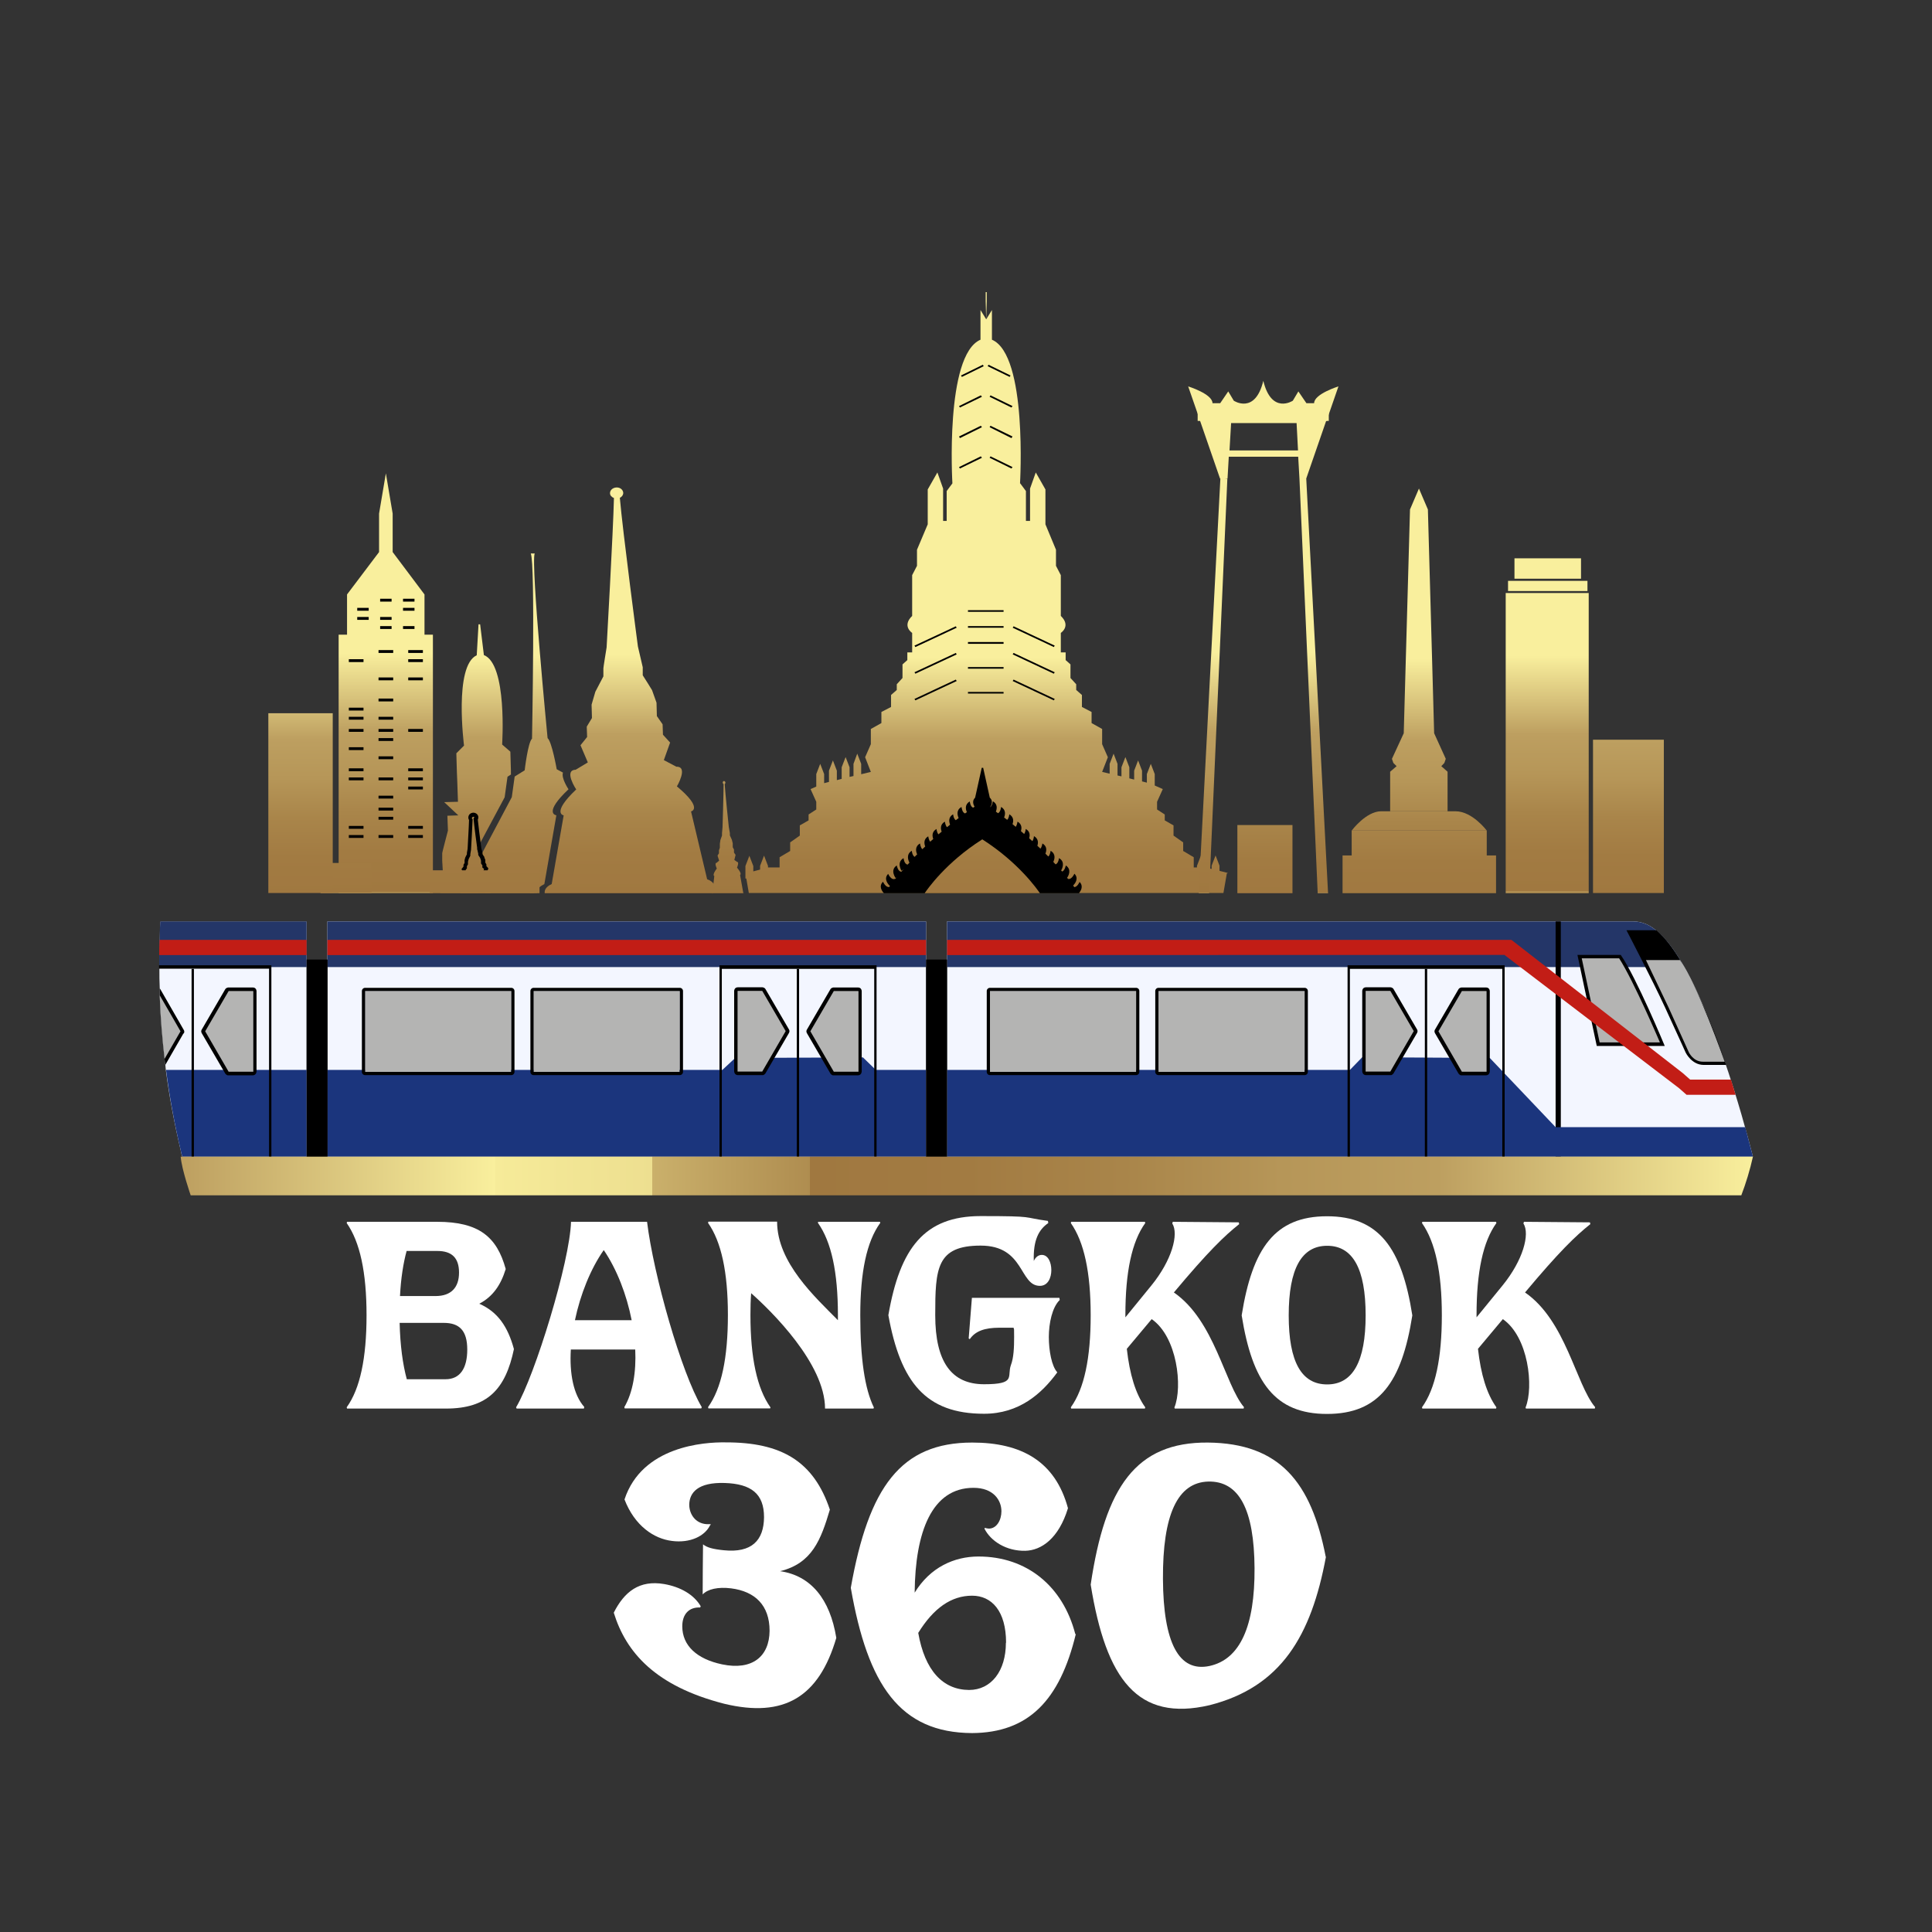 <?xml version="1.0" encoding="UTF-8"?>
<svg xmlns="http://www.w3.org/2000/svg" version="1.1" xmlns:xlink="http://www.w3.org/1999/xlink" viewBox="0 0 1080 1080">
  <rect x="0" y="0" width="1080" height="1080" fill="#333333" stroke="none"/>
  <!-- Generator: Adobe Illustrator 29.4.0, SVG Export Plug-In . SVG Version: 2.1.0 Build 152)  -->
  <defs>
    <style>
      .st0 {
        fill: #c21d16;
      }

      .st1 {
        fill: url(#_Новый_образец_градиента_12118);
      }

      .st2 {
        fill: url(#_Новый_образец_градиента_12115);
      }

      .st3 {
        fill: url(#_Новый_образец_градиента_12111);
      }

      .st4 {
        fill: #f3f6ff;
      }

      .st5 {
        fill: url(#_Новый_образец_градиента_12114);
      }

      .st6 {
        fill: url(#_Новый_образец_градиента_12117);
      }

      .st7 {
        fill: url(#_Новый_образец_градиента_12126);
      }

      .st8 {
        fill: url(#_Новый_образец_градиента_12119);
      }

      .st9 {
        fill: url(#_Новый_образец_градиента_1219);
      }

      .st10 {
        fill: #fff;
      }

      .st11 {
        fill: url(#_Новый_образец_градиента_12123);
      }

      .st12 {
        fill: url(#_Новый_образец_градиента_1214);
      }

      .st13 {
        fill: #1b357d;
      }

      .st14 {
        fill: url(#_Новый_образец_градиента_1212);
      }

      .st15 {
        fill: url(#_Новый_образец_градиента_12125);
      }

      .st16 {
        fill: url(#_Новый_образец_градиента_12122);
      }

      .st17 {
        fill: url(#_Новый_образец_градиента_1216);
      }

      .st18 {
        fill: url(#_Новый_образец_градиента_121);
      }

      .st19 {
        fill: url(#_Новый_образец_градиента_12121);
      }

      .st20 {
        display: none;
      }

      .st21 {
        fill: url(#_Новый_образец_градиента_12120);
      }

      .st22 {
        fill: url(#_Новый_образец_градиента_12112);
      }

      .st23 {
        fill: url(#Degradado_sin_nombre_10);
      }

      .st24 {
        fill: url(#_Новый_образец_градиента_12113);
      }

      .st25 {
        fill: url(#_Новый_образец_градиента_1218);
      }

      .st26 {
        fill: url(#_Новый_образец_градиента_12110);
      }

      .st27 {
        fill: url(#_Новый_образец_градиента_12116);
      }

      .st28 {
        fill: #243668;
      }

      .st29 {
        fill: url(#_Новый_образец_градиента_1215);
      }

      .st30 {
        fill: url(#_Новый_образец_градиента_12124);
      }

      .st31 {
        fill: url(#_Новый_образец_градиента_1213);
      }

      .st32 {
        fill: url(#_Новый_образец_градиента_1211);
      }

      .st33 {
        fill: url(#_Новый_образец_градиента_1217);
      }

      .st34 {
        fill: #b4b4b3;
      }
    </style>
    <linearGradient id="Degradado_sin_nombre_10" data-name="Degradado sin nombre 10" x1="540" y1="406.8" x2="540" y2="-30.6" gradientUnits="userSpaceOnUse">
      <stop offset="0" stop-color="#f9ef9d" stop-opacity="0"/>
      <stop offset="0" stop-color="#f9ef9d" stop-opacity="0"/>
      <stop offset=".2" stop-color="#f9ef9d" stop-opacity=".1"/>
      <stop offset=".4" stop-color="#f9ef9d" stop-opacity=".2"/>
      <stop offset=".5" stop-color="#f9ef9d" stop-opacity=".4"/>
      <stop offset=".7" stop-color="#f9ef9d" stop-opacity=".6"/>
      <stop offset=".9" stop-color="#f9ef9d" stop-opacity=".9"/>
      <stop offset="1" stop-color="#f9ef9d"/>
    </linearGradient>
    <linearGradient id="_Новый_образец_градиента_121" data-name="Новый образец градиента 121" x1="215.7" y1="587.3" x2="215.7" y2="365.2" gradientUnits="userSpaceOnUse">
      <stop offset="0" stop-color="#bd9f60"/>
      <stop offset=".2" stop-color="#f9ef9d"/>
      <stop offset=".2" stop-color="#f6eb99"/>
      <stop offset=".3" stop-color="#eddf90"/>
      <stop offset=".3" stop-color="#decb81"/>
      <stop offset=".3" stop-color="#cab06b"/>
      <stop offset=".4" stop-color="#af8d50"/>
      <stop offset=".4" stop-color="#a07840"/>
      <stop offset=".5" stop-color="#a27b42"/>
      <stop offset=".6" stop-color="#a9854a"/>
      <stop offset=".7" stop-color="#b69658"/>
      <stop offset=".8" stop-color="#bd9f60"/>
      <stop offset="1" stop-color="#f9ef9d"/>
    </linearGradient>
    <linearGradient id="_Новый_образец_градиента_1211" data-name="Новый образец градиента 121" x1="864.9" y1="585.7" x2="864.9" y2="366.6" xlink:href="#_Новый_образец_градиента_121"/>
    <linearGradient id="_Новый_образец_градиента_1212" data-name="Новый образец градиента 121" x1="865.2" y1="596.9" x2="865.2" y2="368.2" xlink:href="#_Новый_образец_градиента_121"/>
    <linearGradient id="_Новый_образец_градиента_1213" data-name="Новый образец градиента 121" x1="865.2" y1="596.9" x2="865.2" y2="368.2" xlink:href="#_Новый_образец_градиента_121"/>
    <linearGradient id="_Новый_образец_градиента_1214" data-name="Новый образец градиента 121" x1="551.3" y1="594.9" x2="551.3" y2="367.5" xlink:href="#_Новый_образец_градиента_121"/>
    <linearGradient id="_Новый_образец_градиента_1215" data-name="Новый образец градиента 121" x1="551.3" y1="596.9" x2="551.3" y2="368.2" xlink:href="#_Новый_образец_градиента_121"/>
    <linearGradient id="_Новый_образец_градиента_1216" data-name="Новый образец градиента 121" x1="551.3" y1="596.9" x2="551.3" y2="368.2" xlink:href="#_Новый_образец_градиента_121"/>
    <linearGradient id="_Новый_образец_градиента_1217" data-name="Новый образец градиента 121" x1="549.1" y1="593" x2="549.1" y2="371.3" xlink:href="#_Новый_образец_градиента_121"/>
    <linearGradient id="_Новый_образец_градиента_1218" data-name="Новый образец градиента 121" x1="793.2" y1="596.9" x2="793.2" y2="368.2" xlink:href="#_Новый_образец_градиента_121"/>
    <linearGradient id="_Новый_образец_градиента_1219" data-name="Новый образец градиента 121" x1="792.7" y1="596.9" x2="792.7" y2="368.2" xlink:href="#_Новый_образец_градиента_121"/>
    <linearGradient id="_Новый_образец_градиента_12110" data-name="Новый образец градиента 121" x1="793.4" y1="596.9" x2="793.4" y2="368.2" xlink:href="#_Новый_образец_градиента_121"/>
    <linearGradient id="_Новый_образец_градиента_12111" data-name="Новый образец градиента 121" x1="793.4" y1="591.7" x2="793.4" y2="372" xlink:href="#_Новый_образец_градиента_121"/>
    <linearGradient id="_Новый_образец_градиента_12112" data-name="Новый образец градиента 121" x1="407" y1="586.5" x2="407" y2="372.6" xlink:href="#_Новый_образец_градиента_121"/>
    <linearGradient id="_Новый_образец_градиента_12113" data-name="Новый образец градиента 121" x1="352" y1="589" x2="352" y2="365.8" xlink:href="#_Новый_образец_градиента_121"/>
    <linearGradient id="_Новый_образец_градиента_12114" data-name="Новый образец градиента 121" x1="293.7" y1="589.4" x2="293.7" y2="366.6" xlink:href="#_Новый_образец_градиента_121"/>
    <linearGradient id="_Новый_образец_градиента_12115" data-name="Новый образец градиента 121" x1="263.9" y1="590.4" x2="263.9" y2="367.7" xlink:href="#_Новый_образец_градиента_121"/>
    <linearGradient id="_Новый_образец_градиента_12116" data-name="Новый образец градиента 121" x1="299.5" y1="577.6" x2="299.5" y2="389.4" xlink:href="#_Новый_образец_градиента_121"/>
    <linearGradient id="_Новый_образец_градиента_12117" data-name="Новый образец градиента 121" x1="265.7" y1="581.4" x2="265.7" y2="378" xlink:href="#_Новый_образец_градиента_121"/>
    <linearGradient id="_Новый_образец_градиента_12118" data-name="Новый образец градиента 121" x1="706.3" y1="212.9" x2="706.3" y2="212.9" xlink:href="#_Новый_образец_градиента_121"/>
    <linearGradient id="_Новый_образец_градиента_12119" data-name="Новый образец градиента 121" x1="706.3" y1="588.5" x2="706.3" y2="364.8" xlink:href="#_Новый_образец_градиента_121"/>
    <linearGradient id="_Новый_образец_градиента_12120" data-name="Новый образец градиента 121" x1="706.1" y1="596.9" x2="706.1" y2="368.2" xlink:href="#_Новый_образец_градиента_121"/>
    <linearGradient id="_Новый_образец_градиента_12121" data-name="Новый образец градиента 121" x1="707.2" y1="583.3" x2="707.2" y2="377.5" xlink:href="#_Новый_образец_градиента_121"/>
    <linearGradient id="_Новый_образец_градиента_12122" data-name="Новый образец градиента 121" x1="270.9" y1="579" x2="270.9" y2="387.4" xlink:href="#_Новый_образец_градиента_121"/>
    <linearGradient id="_Новый_образец_градиента_12123" data-name="Новый образец градиента 121" x1="193.4" y1="564.8" x2="193.4" y2="400.2" xlink:href="#_Новый_образец_градиента_121"/>
    <linearGradient id="_Новый_образец_градиента_12124" data-name="Новый образец градиента 121" x1="910.2" y1="586.2" x2="910.2" y2="370.8" xlink:href="#_Новый_образец_градиента_121"/>
    <linearGradient id="_Новый_образец_градиента_12125" data-name="Новый образец градиента 121" x1="168" y1="588.6" x2="168" y2="369.4" xlink:href="#_Новый_образец_градиента_121"/>
    <linearGradient id="_Новый_образец_градиента_12126" data-name="Новый образец градиента 121" x1="101" y1="657.4" x2="979.9" y2="657.4" xlink:href="#_Новый_образец_градиента_121"/>
  </defs>
  <g id="BG" class="st20">
    <path id="circle_black" d="M1003.3,540c0,26.1-2.1,51.7-6.3,76.6-1.7,10.4-3.8,20.7-6.2,30.8-.8,3.7-1.7,7.3-2.7,10.9-.6,2.3-1.2,4.5-1.8,6.8-.6,2.1-1.2,4.3-1.9,6.4-5.8,19.6-12.8,38.7-21.1,57.2-72.2,161.9-234.6,274.7-423.3,274.7s-351.1-112.8-423.3-274.7c-8.3-18.4-15.3-37.5-21.1-57.2-.7-2.1-1.3-4.2-1.9-6.4-.6-2.3-1.2-4.5-1.8-6.8-.7-2.5-1.4-5-1.9-7.6-.3-1.1-.6-2.1-.8-3.3-3.7-15.3-6.6-30.9-8.6-46.9-2.6-19.5-3.9-39.4-3.9-59.5v-1c0-2,0-4,0-5.9,0-2.9,0-5.9.2-8.8,0-3.5.2-7.1.4-10.6.1-2.6.3-5.1.5-7.6,16.9-240.5,217.4-430.4,462.2-430.4s463.3,207.5,463.3,463.3Z"/>
    <path id="light" class="st23" d="M938,540c0,22.4-1.8,44.4-5.4,65.8-1.5,8.9-3.3,17.8-5.4,26.5-.7,3.2-1.5,6.3-2.3,9.4-.5,1.9-1,3.9-1.6,5.8-.5,1.8-1,3.7-1.6,5.5-5,16.9-11,33.3-18.1,49.1-62.1,139-201.5,236-363.6,236s-301.6-96.9-363.6-236c-7.1-15.8-13.1-32.3-18.1-49.1-.6-1.8-1.1-3.7-1.6-5.5-.5-1.9-1.1-3.9-1.6-5.8-.6-2.2-1.2-4.3-1.6-6.5-.3-.9-.5-1.8-.7-2.8-3.2-13.2-5.6-26.6-7.4-40.3-2.2-16.7-3.3-33.8-3.4-51.1v-.9c0-1.7,0-3.4,0-5.1,0-2.5,0-5,.2-7.5,0-3,.2-6.1.4-9.1.1-2.2.2-4.4.4-6.5,14.5-206.6,186.7-369.7,397-369.7s398,178.2,398,398Z"/>
  </g>
  <g id="City">
    <g id="Bangkok">
      <g>
        <polygon class="st18" points="242 354.8 242 499.3 189.3 499.3 189.3 354.8 194 354.8 194 332.3 211.9 308.6 211.9 287.1 215.7 264.6 219.5 287.1 219.5 308.6 237.3 332.3 237.3 354.8 242 354.8"/>
        <rect x="199.7" y="339.8" width="6.4" height="1.6"/>
        <rect x="199.7" y="344.9" width="6.4" height="1.6"/>
        <rect x="212.5" y="334.7" width="6.4" height="1.6"/>
        <rect x="212.5" y="344.9" width="6.4" height="1.6"/>
        <rect x="212.5" y="350" width="6.4" height="1.6"/>
        <rect x="225.3" y="334.7" width="6.4" height="1.6"/>
        <rect x="225.3" y="339.8" width="6.4" height="1.6"/>
        <rect x="225.3" y="350" width="6.4" height="1.6"/>
        <rect x="195" y="368.5" width="8.2" height="1.6"/>
        <rect x="211.6" y="363.4" width="8.2" height="1.6"/>
        <rect x="211.6" y="378.7" width="8.2" height="1.6"/>
        <rect x="228.2" y="363.4" width="8.2" height="1.6"/>
        <rect x="228.2" y="368.5" width="8.2" height="1.6"/>
        <rect x="228.2" y="378.7" width="8.2" height="1.6"/>
        <rect x="195" y="395.6" width="8.2" height="1.6"/>
        <rect x="195" y="400.7" width="8.2" height="1.6"/>
        <rect x="211.6" y="390.5" width="8.2" height="1.6"/>
        <rect x="211.6" y="400.7" width="8.2" height="1.6"/>
        <rect x="195" y="407.5" width="8.2" height="1.6"/>
        <rect x="195" y="417.7" width="8.2" height="1.6"/>
        <rect x="211.6" y="407.5" width="8.2" height="1.6"/>
        <rect x="211.6" y="412.6" width="8.2" height="1.6"/>
        <rect x="211.6" y="422.8" width="8.2" height="1.6"/>
        <rect x="228.2" y="407.5" width="8.2" height="1.6"/>
        <rect x="195" y="429.5" width="8.2" height="1.6"/>
        <rect x="195" y="434.6" width="8.2" height="1.6"/>
        <rect x="211.6" y="434.6" width="8.2" height="1.6"/>
        <rect x="211.6" y="444.8" width="8.2" height="1.6"/>
        <rect x="228.2" y="429.5" width="8.2" height="1.6"/>
        <rect x="228.2" y="434.6" width="8.2" height="1.6"/>
        <rect x="228.2" y="439.7" width="8.2" height="1.6"/>
        <rect x="195" y="461.7" width="8.2" height="1.6"/>
        <rect x="195" y="466.8" width="8.2" height="1.6"/>
        <rect x="211.6" y="451.5" width="8.2" height="1.6"/>
        <rect x="211.6" y="456.6" width="8.2" height="1.6"/>
        <rect x="211.6" y="466.8" width="8.2" height="1.6"/>
        <rect x="228.2" y="461.7" width="8.2" height="1.6"/>
        <rect x="228.2" y="466.8" width="8.2" height="1.6"/>
      </g>
      <g>
        <rect class="st32" x="841.7" y="331.5" width="46.4" height="167.8"/>
        <rect class="st14" x="846.6" y="312.1" width="37.2" height="11.4"/>
        <rect class="st31" x="843" y="324.7" width="44.4" height="5.7"/>
      </g>
      <g>
        <path class="st12" d="M685.8,488.3l-1.9,10.9h-265.3l-1.4-8.1h-.5v-7l2.2-5.7,2.2,5.7v3l3.8-1v-2.1l2.2-5.7,2.2,5.7v.9h6.5v-5.7l5.9-3.5v-4.8l5.4-3.8v-5.7l4.9-2.8v-3.3l4.3-2.8v-4.3l-3.2-7.1,3.2-1.4v-7l2.2-5.7,2.2,5.7v5.1l2.7-.7v-6.3l2.2-5.7,2.2,5.7v5.3l2.7-.7v-6.5l2.2-5.7,2.2,5.7v5.4l2.2-.5v-6.8l2.1-5.7,2.2,5.7v5.8l5.4-1.3-3.2-8.2,3.2-7.3v-8.5l5.9-3.3v-6.2l5.4-2.8v-6.7l3.2-2.8v-3.2l3.2-3.5v-7.6l2.7-2.4v-4.3h2.7v-10.9s-5.9-3.8,0-9.5v-22.8l2.7-5.2v-9l6-14.2v-19.5l5.4-9.5,3.2,9v18.1h48.6v-18.1l3.2-9,5.4,9.5v19.5l5.9,14.2v9l2.7,5.2v22.8c5.9,5.7,0,9.5,0,9.5v10.9h2.7v4.3l2.7,2.4v7.6l3.2,3.5v3.2l3.2,2.8v6.7l5.4,2.8v6.2l5.9,3.3v8.5l3.2,7.3-3.2,8.2,4.2,1v-5.5l2.2-5.7,2.2,5.7v6.5l2.2.5v-5.1l2.2-5.7,2.2,5.7v6.2l2.7.7v-5l2.2-5.7,2.2,5.7v6l2.7.7v-4.8l2.2-5.7,2.2,5.7v6.4l4.5,2-3.2,7.1v4.3l4.3,2.8v3.3l4.9,2.8v5.7l5.4,3.8v4.8l5.9,3.5v5.7h1.8v-.9l2.2-5.7.4,1.1,1.8,4.6v.9h.4l3.2.8h.2s0-1.8,0-1.8l2.2-5.7,2.2,5.7v2.9l4.7,1.2Z"/>
        <g>
          <polygon class="st29" points="551.6 163.3 551 163.3 551 168.5 551.3 178.5 551.6 168.5 551.6 163.3"/>
          <path class="st17" d="M570.2,270.2s4.3-71.8-15.7-80.3v-16.6l-3.2,5.2-3.2-5.2v16.6c-20,8.6-15.7,80.3-15.7,80.3l-3.2,4.3v17.6h44.3v-17.6l-3.2-4.3Z"/>
        </g>
        <path d="M603.6,499.3h-109.5c-1.1-1.2-3-3.9-.5-6.4,0,0,1.5,3.4,3.5,2.9.1-.2.3-.3.4-.5-.9-.8-3.8-4-1-6.8,0,0,1.8,4.1,4.1,2.6l-.7,1c.5-.6,1-1.2,1.5-1.9l-.7.7s-3.4-4.5.6-7.1c0,0,.6,3.5,2.6,3.5.4-.5.9-1,1.3-1.5l-1.2,1s-3.1-4.7,1.1-7.1c0,0,.3,3.4,2.3,3.6.3-.4.7-.7,1-1.1-.7-1.2-2-4.7,1.3-6.6,0,0,.2,2.6,1.6,3.4.5-.5.9-1,1.4-1.4-.7-1.5-1.4-4.4,1.6-6.1,0,0,.2,2.2,1.3,3.2.5-.5,1.1-1,1.6-1.5-.6-1.6-1-4.1,1.7-5.7,0,0,.2,2,1.1,3,.6-.5,1.1-1,1.7-1.5-.6-1.6-.9-4,1.8-5.6,0,0,.2,2,1.1,3,.6-.5,1.2-1,1.8-1.5-.6-1.6-.9-4.1,1.8-5.6,0,0,.2,2.1,1.2,3.1.6-.5,1.1-.9,1.7-1.4-.6-1.6-1.1-4.2,1.7-5.8,0,0,.2,2.5,1.5,3.3.5-.4,1.1-.8,1.6-1.2-.7-1.5-1.5-4.5,1.6-6.2,0,0,.3,3.2,2,3.6.3-.2.7-.5,1-.7-.7-1.5-1.3-4.3,1.6-6,0,0,.3,3,1.9,3.5.3-.2.5-.4.8-.5-.6-1-1.6-3.3.3-5.1l3.7-16.7h.8l3.7,16.7c2.3,2.1.6,4.8.1,5.4,0,0,0,0,0,0,1.4-.8,1.6-3.4,1.6-3.4,2.8,1.6,2.3,4.2,1.7,5.8.4.3.8.6,1.2.9,1.5-.7,1.7-3.5,1.7-3.5,2.9,1.6,2.3,4.4,1.7,5.9.6.4,1.2.9,1.7,1.3,1.1-1,1.2-3.1,1.2-3.1,2.6,1.5,2.4,3.9,1.8,5.5.6.5,1.2,1,1.8,1.5.8-1.1,1-2.9,1-2.9,2.5,1.4,2.4,3.7,1.9,5.3.6.5,1.2,1.1,1.8,1.6.8-1.1.9-2.8.9-2.8,2.5,1.4,2.4,3.6,1.9,5.2.6.5,1.2,1.1,1.8,1.6.8-1.1.9-2.8.9-2.8,2.6,1.5,2.4,3.8,1.9,5.4.6.6,1.2,1.1,1.7,1.6.9-1,1.1-2.9,1.1-2.9,2.8,1.6,2.3,4.1,1.7,5.7.5.5,1.1,1.1,1.6,1.6,1.1-.9,1.3-3.2,1.3-3.2,3.1,1.8,2.2,4.8,1.5,6.2.4.5.8.9,1.3,1.4,1.6-.6,1.9-3.5,1.9-3.5,3.8,2.2,1.6,6.2,1.2,6.9.2.2.4.4.5.6,1.6-.5,2.1-3.4,2.1-3.4,3.5,2.3,1.4,6,.7,6.9.2.2.4.4.5.6,2.1.6,3.6-2.9,3.6-2.9,2.6,2.6.4,5.5-.7,6.6.2.3.4.6.6.9,1.8,0,3-2.9,3-2.9,2.4,2.5.6,5.2-.5,6.4Z"/>
        <path class="st33" d="M581.3,499.3h-64.4c1.4-2.1,11.8-17.1,31.9-29.9l.3-.2.3.2c20,12.8,30.5,27.8,31.9,29.9Z"/>
        <g>
          <polygon points="589.1 391.5 566.1 380.7 566.6 379.9 589.6 390.7 589.1 391.5"/>
          <polygon points="589.1 376.6 566.1 365.8 566.6 365 589.6 375.8 589.1 376.6"/>
          <polygon points="589.1 361.7 566.1 350.9 566.6 350.1 589.6 360.9 589.1 361.7"/>
        </g>
        <rect x="541.1" y="358.9" width="19.9" height="1"/>
        <rect x="541.1" y="372.9" width="19.9" height=".9"/>
        <rect x="541.1" y="386.8" width="19.9" height=".9"/>
        <rect x="541.1" y="350" width="19.9" height=".9"/>
        <rect x="541.1" y="341.1" width="19.9" height=".9"/>
        <g>
          <polygon points="536.6 261.9 536.1 261.1 548.3 255.1 548.9 255.9 536.6 261.9"/>
          <polygon points="536.6 244.9 536.1 244 548.3 238 548.9 238.8 536.6 244.9"/>
          <polygon points="536.6 227.8 536.1 227 548.3 221 548.9 221.8 536.6 227.8"/>
          <polygon points="537.7 210.7 537.2 209.9 549.4 203.9 549.9 204.7 537.7 210.7"/>
        </g>
        <g>
          <polygon points="565.4 261.9 553.2 255.9 553.7 255.1 566 261.1 565.4 261.9"/>
          <polygon points="565.4 244.9 553.2 238.8 553.7 238 566 244 565.4 244.9"/>
          <polygon points="565.4 227.8 553.2 221.8 553.7 221 566 227 565.4 227.8"/>
          <polygon points="564.4 210.7 552.1 204.7 552.6 203.9 564.9 209.9 564.4 210.7"/>
        </g>
        <g>
          <polygon points="511.7 391.5 511.2 390.7 534.3 379.9 534.8 380.7 511.7 391.5"/>
          <polygon points="511.7 376.6 511.2 375.8 534.3 365 534.8 365.8 511.7 376.6"/>
          <polygon points="511.7 361.7 511.2 360.9 534.3 350.1 534.8 350.9 511.7 361.7"/>
        </g>
      </g>
      <g>
        <polygon class="st25" points="805.7 428.3 807.4 426.5 808.2 424.2 801.7 409.9 798.2 284.8 793.2 273.1 788.2 284.8 784.7 409.9 778.1 424.2 778.9 426.5 780.7 428.3 777.1 431.4 777.1 453.5 809.2 453.5 809.2 431.4 805.7 428.3"/>
        <rect class="st9" x="782.2" y="425.6" width="21" height="2.2"/>
        <path class="st26" d="M813.6,453.5h-41.5c-8.5,0-16.5,10.8-16.5,10.8h75.5s-8-10.8-17.5-10.8Z"/>
        <polygon class="st3" points="836.3 478.2 836.3 499.3 750.5 499.3 750.5 478.2 755.6 478.2 755.6 464.3 831.1 464.3 831.1 478.2 836.3 478.2"/>
      </g>
      <g>
        <path class="st22" d="M415.8,499.3h-17.4c0,0-.1.2-.2.3v-.3s.6-5.2.6-5.2l.5-4.4s-1.5-.3,1.4-4.2c0,0-1.5-3.1-.1-3.2l1.4-1.2-.9-2.8.8-1.3v-1.7c0,0,.5-1.4.5-1.4v-2.2c0,0,.3-2.1.3-2.1l.9-2.5v-1.3s.3-3.4.3-3.4c0,0,.6-18.9.6-24.1-.3-.1-.4-.4-.5-.8,0-.5.3-.9.7-.9.4,0,.8.4.8.9,0,.3-.1.6-.4.8.3,5.2,2.3,24,2.3,24l.6,3.4v1.3s1.1,2.4,1.1,2.4l.5,2v2.2c0,0,.7,1.3.7,1.3v1.7c0,0,.9,1.3.9,1.3l-.7,2.8,1.5,1.1c1.4,0,0,3.2,0,3.2,3.1,3.7,1.7,4.1,1.7,4.1l1.8,10.1Z"/>
        <path class="st24" d="M398.4,499.3c0,0-.1.2-.2.3v-.3s-93.7,0-93.7,0c-.2-1.7.6-3.6,3.9-5.1l6.7-38.4s-7.1-1.1,7-14.5c0,0-7.2-10.8-.3-11l6.8-4.1-4.1-9.6,3.7-4.6-.2-5.8,2.9-4.8-.2-7.5,2.1-7.2,4.5-8.6v-4.5c-.1,0,1.8-11.7,1.8-11.7,0,0,3.7-65.4,4.1-83.5-1.3-.5-2.2-1.5-2.2-2.7,0-1.7,1.5-3.1,3.6-3.2s3.7,1.3,3.8,3c0,1.2-.7,2.2-1.9,2.8,1.5,17.9,10.1,83.1,10.1,83.1l2.7,11.6v4.5c.1,0,5.2,8.3,5.2,8.3l2.5,7,.2,7.5,3.2,4.6.2,5.8,4,4.4-3.5,9.8,7,3.7c6.9-.2.3,11,.3,11,15,12.5,7.9,14,7.9,14l9,37.9c1.9.7,3,1.6,3.6,2.5,1.1,1.7.5,3.6-.5,5.2Z"/>
        <path class="st5" d="M311,455.8l-6.7,38.4c-1.2.6-2.1,1.2-2.8,1.8-1,1-1.3,2.2-1.2,3.2h-29.1l-1-10.9-.2-1.8h0c0-.1,0-.9,0-.9l-.7-7.9v-.4s16.8-31.7,16.8-31.7l1.6-11.5,5.6-3.5s1.8-15.6,4.1-17.7c0,0,1.9-98.2-.7-103.5h2.2c-2.3,5.4,7.2,103.2,7.2,103.2,2.4,2,5.1,17.4,5.1,17.4l3.5,1.9c-1.1,3.1,3.1,9.3,3.1,9.3-14.2,13.4-7,14.5-7,14.5Z"/>
        <g>
          <path class="st2" d="M285.7,432.9l-2,1.3-1.6,11.5-13.8,25.8-1.7,3.1-1.4,2.7.8,9.1,1.1,12.8h-20.9l-4.2-9.6,5.5-.2v-3c0,0-.3-5.3-.3-5.3v-4.2c-.1,0,3.2-12.6,3.2-12.6l-.3-8.3,6.1-.2-7.9-7.4,7.7-.2-.4-11.8-.2-4.9-.3-10.4,4.3-4.3s-5.8-44.6,7.1-50.5l1-17.3h.9s2.1,17.2,2.1,17.2c13.2,5.1,10.2,50,10.2,50l4.6,4,.3,10.4v2.1Z"/>
          <path class="st27" d="M302.7,487.7l-1.2,3.2-3,8.3h-2.2c-.2-1.7.6-3.6,3.9-5.1l1.1-6.4h.3s1.2,0,1.2,0Z"/>
        </g>
        <g>
          <path class="st6" d="M274.1,499.3h-16.8l.8-4.9s-1.5-.2,1.4-3c0,0-1.5-2.2,0-2.3l1.4-.8-.8-1.8h0c0-.1.8-1.1.8-1.1v-1.2s.6-1,.6-1v-1.5c0,0,.4-1.5.4-1.5l.9-1.8v-.9s.4-2.4.4-2.4c0,0,.8-13.5.9-17.2-.3,0-.4-.3-.4-.6,0-.3.3-.6.7-.7h0c.1,0,.3,0,.4,0,0,0,0,0,.1,0,0,0,0,0,0,0,0,.1.1.2.1.3,0,.2-.2.5-.4.6.3,3.4,1.8,15.1,2.1,16.9,0,.1,0,.2,0,.2l.6,2.4v.9s1.1,1.7,1.1,1.7l.5,1.5v1.6s.7,1,.7,1v1.2s.6.6.6.6l.3.3-.2.5h0c0,.1-.5,1.6-.5,1.6l.7.3.8.4h0c1.4,0,0,2.3,0,2.3,3.1,2.6,1.6,2.9,1.6,2.9l1.3,5.3Z"/>
          <path d="M258.2,487.2h0s2.3,0,2.3,0l-.3-.7h0c0-.1.8-1.1.8-1.1v-1.2s.6-1,.6-1v-1.5c0,0,.4-1.5.4-1.5l.9-1.8v-.9s.4-2.4.4-2.4c0,0,.8-13.5.9-17.2-.3,0-.4-.3-.4-.6,0-.3.3-.6.7-.7h0c.1,0,.3,0,.4,0s0,0,.1,0c0,0,0,0,0,0,0,0,0,0,0,0,0,.1.1.2.1.3,0,.2-.2.5-.4.6.3,3.4,1.8,15.1,2.1,16.9,0,.1,0,.2,0,.2l.6,2.4v.9s1.1,1.7,1.1,1.7l.5,1.5v1.6s.7,1,.7,1v1.2s.6.6.6.6l.3.3-.2.5h0c0,.1-.2.7-.2.7h2.7c-.1,0-.3-.2-.4-.3v-.2c0,0,.2-.2.2-.2l.3-.9-.8-.9-.3-.3v-.4s0-.6,0-.6l-.3-.5-.3-.5v-1s0-.3,0-.3v-.3c-.1,0-.6-1.5-.6-1.5v-.2c0,0-.2-.2-.2-.2l-.7-1.1v-.2c0,0-.1-.4-.1-.4v-.4s-.6-2.3-.6-2.3c0-.3-.2-1.5-.4-3-.5-3.8-1.3-10.1-1.6-13.1.2-.4.3-.8.3-1.3,0-1.5-1.3-2.6-2.8-2.6h0c-.7,0-1.4.3-1.9.7-.6.5-.9,1.3-.9,2.1,0,.5.2,1,.4,1.3-.1,4.3-.8,14.9-.8,16.1l-.4,2.3v.2s0,.2,0,.2v.4s-.7,1.3-.7,1.3v.2c-.1,0-.2.2-.2.2l-.4,1.5v.3c0,0,0,.3,0,.3v1s-.3.5-.3.5l-.3.5v.6s0,.4,0,.4l-.3.4-.8,1,.2.5.3.7Z"/>
        </g>
      </g>
      <g>
        <g>
          <polygon class="st1" points="706.3 212.9 706.3 212.9 706.3 212.9 706.3 212.9"/>
          <path class="st8" d="M741.5,235.4l1.3-3.8,5.4-15.6s-13.6,4.2-13.6,9.4h-4.3l-4.5-6.6-3.1,5.2s-11.9,7.9-16.5-11.1c-4.6,19-16.5,11.1-16.5,11.1l-3.1-5.2-4.5,6.6h-4.3c0-5.2-13.6-9.4-13.6-9.4l5.1,14.7,1.6,4.7,11.1,32.1h.2l-11.1,212.1-1,19.7h5.8l.6-13.3,9.6-218.4h-1.1c0-.1,1.2-.1,1.2-.1l.7-12.2h38.8l.7,12.2h1.1-1.1c0,.1,10.2,231.8,10.2,231.8h5.8l-12.2-231.8h0l11.1-32.1ZM687.3,251.8l.9-15.3h36.6l.8,15.3h-38.4Z"/>
        </g>
        <rect class="st21" x="669.5" y="229.3" width="73.3" height="6"/>
      </g>
      <rect class="st19" x="691.7" y="461.2" width="30.8" height="38.1"/>
      <rect class="st16" x="240.2" y="486.5" width="61.4" height="12.8"/>
      <rect class="st11" x="179.2" y="482.4" width="28.5" height="16.9"/>
      <rect class="st30" x="890.5" y="413.5" width="39.6" height="85.7"/>
      <rect class="st15" x="150" y="398.7" width="36" height="100.5"/>
      <path d="M398.3,499.3h.1c0,0-.1.2-.2.3v-.3Z"/>
    </g>
  </g>
  <g id="Train">
    <g>
      <path class="st4" d="M979.9,646.6h-450.5v-131.5h383.8c3.8,0,7.8,1.4,11.2,3.9,6,4.4,11.8,12.1,17.2,21.7,21.9,38.3,38.3,106,38.3,106Z"/>
      <path class="st28" d="M941.6,540.6h-412.2v-25.5h383.8c3.8,0,7.8,1.4,11.2,3.9,6,4.4,11.8,12.1,17.2,21.7Z"/>
      <path class="st4" d="M171.4,515.1v131.5h-69.5c-.4-1.1-.6-2.1-.8-3.2-3.5-14.8-6.4-29.9-8.4-45.3,0-.7-.2-1.3-.2-2,0-.3,0-.6-.1-.9-.2-1.1-.3-2.2-.4-3.3-1.3-11.5-2.3-23.1-2.7-34.9,0-.2,0-.4,0-.6,0-.4,0-.9,0-1.3,0-.9,0-1.7,0-2.6-.2-3.6-.2-7.3-.2-10.9v-1.9c0-1.9,0-3.8,0-5.7,0-2.8,0-5.6.2-8.5,0-3.4.2-6.9.4-10.3h81.8Z"/>
      <rect class="st4" x="183" y="515.1" width="334.7" height="131.5"/>
      <path class="st28" d="M171.4,515.1h-81.8c-.2,3.4-.4,6.9-.4,10.3-.2,2.8-.2,5.7-.2,8.5,0,1.9,0,3.8,0,5.7v1h82.4v-25.5Z"/>
      <rect class="st28" x="183" y="515.1" width="334.7" height="25.5"/>
      <path class="st13" d="M171.4,598.1h-78.6c2,15.4,4.8,30.5,8.3,45.3.2,1.1.5,2.1.8,3.2h69.5v-48.4Z"/>
      <polygon class="st13" points="489.6 598.1 482.4 591.1 411 591.4 403.8 598.1 183 598.1 183 646.6 517.7 646.6 517.7 598.1 489.6 598.1"/>
      <rect class="st0" x="183" y="525.4" width="334.7" height="8.5"/>
      <path class="st0" d="M171.4,525.4h-82.2c-.2,2.8-.2,5.7-.2,8.5h82.4v-8.5Z"/>
      <path d="M925.8,520h-16.6s14.4,27.6,21.5,43c7.1,15.4,11.6,25.4,11.6,25.4,0,0,3.3,6.9,10.1,6.9h12.5s-18.5-58-39-75.3Z"/>
      <path class="st34" d="M939.3,536.7h-19.2l12.6,26.4,11.3,25s2.4,5.4,7.9,5.4h12.2s-15.5-44-24.9-56.7Z"/>
      <path d="M930.6,584.7s-15.9-38.4-24.6-50.9h-24.2l10.8,50.9h38Z"/>
      <path class="st34" d="M927.9,582.7s-14.8-34.7-22.8-47h-20.9l10,47h33.7Z"/>
      <rect x="869.6" y="515.1" width="2.9" height="131.5"/>
      <polygon class="st13" points="975.6 630.1 869.6 630.1 832.8 591.4 761.5 591 754.6 598.1 529.4 598.1 529.4 646.6 979.9 646.6 975.6 630.1"/>
      <polygon class="st0" points="529.4 525.4 841.1 525.4 844.8 525.4 844.9 525.4 940.6 599.8 944.8 603.5 967.6 603.5 970.2 612 970.1 612 942.8 612 938.6 608.3 841.1 533.9 841.1 533.8 529.4 533.9 529.4 525.4"/>
      <g>
        <polygon points="841.1 646.6 841.1 539.6 753.3 539.6 753.3 646.6 754.6 646.6 754.6 541.6 839.8 541.6 839.8 646.6 841.1 646.6"/>
        <path d="M761.5,554s0-2.1,2.1-2.1h13.6s1.2,0,1.8,1l13.1,22.5s.7.9,0,2.1l-13.1,22.5s-.8,1.2-1.8,1h-13.6s-1.9.1-2.1-2.1v-45.1Z"/>
        <path class="st34" d="M763.5,554s0-.1.1-.1h13.6s0,0,0,0c0,0,13.1,22.5,13.1,22.5l-13.1,22.6h-13.7c0,0-.1,0-.1,0v-45.1Z"/>
        <rect x="796.5" y="541.6" width="1.3" height="105"/>
        <g>
          <path d="M832.8,554.1s0-2.1-2.1-2.1h-13.6s-1.2,0-1.8,1l-13.1,22.5s-.7.9,0,2.1l13.1,22.5s.8,1.2,1.8,1h13.6s1.9.1,2.1-2.1v-45.1Z"/>
          <path class="st34" d="M830.9,554.1s0-.1-.1-.1h-13.6s0,0,0,0c0,0-13.1,22.5-13.1,22.5l13.1,22.6h13.7c0,0,.1,0,.1,0v-45.1Z"/>
        </g>
      </g>
      <g>
        <polygon points="490 646.6 490 539.6 402.2 539.6 402.2 646.6 403.5 646.6 403.5 541.6 488.7 541.6 488.7 646.6 490 646.6"/>
        <path d="M410.4,554s0-2.1,2.1-2.1h13.6s1.2,0,1.8,1l13.1,22.5s.7.9,0,2.1l-13.1,22.5s-.8,1.2-1.8,1h-13.6s-1.9.1-2.1-2.1v-45.1Z"/>
        <path class="st34" d="M412.4,554s0-.1.1-.1h13.6s0,0,0,0c0,0,13.1,22.5,13.1,22.5l-13.1,22.6h-13.7c0,0-.1,0-.1,0v-45.1Z"/>
        <rect x="445.4" y="541.6" width="1.3" height="105"/>
        <g>
          <path d="M481.7,554.1s0-2.1-2.1-2.1h-13.6s-1.2,0-1.8,1l-13.1,22.5s-.7.9,0,2.1l13.1,22.5s.8,1.2,1.8,1h13.6s1.9.1,2.1-2.1v-45.1Z"/>
          <path class="st34" d="M479.8,554.1s0-.1-.1-.1h-13.6s0,0,0,0c0,0-13.1,22.5-13.1,22.5l13.1,22.6h13.7c0,0,.1,0,.1,0v-45.1Z"/>
        </g>
      </g>
      <g>
        <polygon points="151.7 539.6 151.7 646.6 150.4 646.6 150.4 541.5 88.9 541.5 88.9 539.6 151.7 539.6"/>
        <path d="M102.6,577.6l-10.2,17.7c-.2-1.1-.3-2.2-.4-3.3-1.3-11.5-2.3-23.1-2.7-34.9,0-.2,0-.4,0-.6,0-.4,0-.9,0-1.3,0-.9,0-1.7,0-2.6.2.2.3.3.4.5l13,22.6s.7.9,0,2.1Z"/>
        <path class="st34" d="M100.9,576.5l-8.9,15.4c-1.3-11.5-2.3-23.1-2.7-34.9,0-.2,0-.4,0-.6,3.4,5.8,11.6,20.1,11.6,20.1Z"/>
        <rect x="107.1" y="541.6" width="1.3" height="105"/>
        <g>
          <path d="M143.4,554.1s0-2.1-2.1-2.1h-13.6s-1.2,0-1.8,1l-13.1,22.5s-.7.9,0,2.1l13.1,22.5s.8,1.2,1.8,1h13.6s1.9.1,2.1-2.1v-45.1Z"/>
          <path class="st34" d="M141.5,554.1s0-.1-.1-.1h-13.6s0,0,0,0c0,0-13.1,22.5-13.1,22.5l13.1,22.6h13.7c0,0,.1,0,.1,0v-45.1Z"/>
        </g>
      </g>
      <rect x="517.7" y="536.4" width="11.7" height="110.2"/>
      <rect x="171.4" y="536.4" width="11.7" height="110.2"/>
      <path class="st7" d="M979.9,646.6c-1.7,7.6-3.9,14.8-6.5,21.6H106.6s-5-14.4-5.6-21.6h878.9Z"/>
      <g>
        <g>
          <rect class="st34" x="647.6" y="554" width="81.7" height="45.2"/>
          <path d="M729.3,554v45.2h-81.7v-45.2h81.7M729.3,552.2h-81.7c-1,0-1.8.8-1.8,1.8v45.2c0,1,.8,1.8,1.8,1.8h81.7c1,0,1.8-.8,1.8-1.8v-45.2c0-1-.8-1.8-1.8-1.8h0Z"/>
        </g>
        <g>
          <rect class="st34" x="553.4" y="554" width="81.7" height="45.2"/>
          <path d="M635.1,554v45.2h-81.7v-45.2h81.7M635.1,552.2h-81.7c-1,0-1.8.8-1.8,1.8v45.2c0,1,.8,1.8,1.8,1.8h81.7c1,0,1.8-.8,1.8-1.8v-45.2c0-1-.8-1.8-1.8-1.8h0Z"/>
        </g>
      </g>
      <g>
        <g>
          <rect class="st34" x="298.2" y="554" width="81.7" height="45.2"/>
          <path d="M380,554v45.2h-81.7v-45.2h81.7M380,552.2h-81.7c-1,0-1.8.8-1.8,1.8v45.2c0,1,.8,1.8,1.8,1.8h81.7c1,0,1.8-.8,1.8-1.8v-45.2c0-1-.8-1.8-1.8-1.8h0Z"/>
        </g>
        <g>
          <rect class="st34" x="204" y="554" width="81.7" height="45.2"/>
          <path d="M285.8,554v45.2h-81.7v-45.2h81.7M285.8,552.2h-81.7c-1,0-1.8.8-1.8,1.8v45.2c0,1,.8,1.8,1.8,1.8h81.7c1,0,1.8-.8,1.8-1.8v-45.2c0-1-.8-1.8-1.8-1.8h0Z"/>
        </g>
      </g>
    </g>
  </g>
  <g id="Text">
    <g>
      <path class="st10" d="M287.3,754.1c-4.7,22.5-14.8,33.3-38,33.3h-55.3l-.2-.7c7.5-10.4,11.1-27.5,11.1-51.5s-3.7-41-11.1-51.5l.2-.7h50.4c23.4,0,33.4,8.5,38.3,26.4-2.8,9.1-7.3,15.5-14.8,19.4,10.3,4.5,16,12.8,19.4,25.4ZM249.1,771c8,0,12.1-6,12.1-16.6s-4.4-14.9-13.1-14.9h-24.7c.3,12.5,1.7,23,4,31.5h21.7ZM227.3,699.3c-1.9,7-3.2,15.4-3.7,25.2h19.9c8.7,0,13.1-4.8,13.1-13.1s-4.1-12.1-12.1-12.1h-17.2Z"/>
      <path class="st10" d="M361.7,682.9c3.6,29.8,19.2,84.6,30.6,103.7l-.3.7h-42.8l-.2-.7c4.8-8.2,6.7-19.7,6.1-32.2h-36c-.8,13.3,1.4,25.2,7.5,32.1l-.2.9h-37.6l-.3-.7c10.6-17.8,30.1-81.6,30.7-103.7h42.5ZM353.1,738c-2.8-14.3-8.3-28.5-15.6-39.2-7.3,10.4-13.1,24.8-16.1,39.2h31.7Z"/>
      <path class="st10" d="M492,683.7c-7.5,10.4-11.1,27.3-11.1,51.5s2.5,41.2,7.6,51.6l-.2.6h-27.1c0-25.1-30.1-54.6-41.3-64.5-.3,3.9-.4,7.9-.4,12.2,0,24,3.7,41,11.1,51.5.2.3,0,.7-.2.7h-34.4l-.2-.7c7.5-10.4,11.1-27.5,11.1-51.5s-3.7-41-11.1-51.5l.2-.7h38.4c0,23,21.5,42.4,34,55.1v-2.8c0-24.2-3.7-41-11.1-51.5-.2-.3,0-.7.2-.7h34.4l.2.7Z"/>
      <path class="st10" d="M591,767.2c-8.7,11.9-21.3,23.1-40.9,23.1-32.6,0-46.7-17.6-53.5-55.1,6.5-37.6,20.2-55.4,51.6-55.4s22.7.7,37.6,2.7l.2,1.2c-5.3,3.6-8.5,9.5-8.1,21.2,1-2.2,2.6-3.4,4.5-3.4,3.5,0,5.3,4.2,5.3,8.5s-1.9,8.8-6.4,8.8c-11.6,0-8.4-22.5-33.1-22.5s-25.4,12.8-25.4,38.9,9.1,38.6,27.3,38.6,12.7-4.3,15-10.7c1.6-4.2,1.8-10,1.8-15.8s0-3.4-.3-5.1h-7.9c-8.3,0-13.5,1.9-16.6,6.4l-.6-.4,1.8-22.7h48.9l.2,1.2c-4.2,4-6.1,13-6.1,20.7s1.6,16.3,4.7,19.7Z"/>
      <path class="st10" d="M695.4,786.5l-.2.9h-38.5l-.2-.6c4.7-11.5,1.6-39.5-12.7-49.4l-13.9,16.6c1.6,14.3,4.9,25.2,10.3,32.7l-.2.7h-41.2l-.2-.7c7.5-10.4,11.1-27.5,11.1-51.5s-3.7-41-11.1-51.5l.2-.7h41.2l.2.7c-7.5,10.4-11.1,27.3-11.1,51.5v1.2l14.6-17.9c11.3-13.9,15.4-28.6,11.6-34.6l.3-.9,36.9.3.2,1c-8.3,6.6-17.5,15.5-36.5,38.2,22.8,15.7,28.4,51.2,39.1,64Z"/>
      <path class="st10" d="M789.5,735.3c-5.9,37.5-18.6,55.1-47.7,55.1s-41.7-17.6-47.7-55.1c6-37.6,18.6-55.4,47.7-55.4s41.8,17.8,47.7,55.4ZM763.4,735.3c0-26.1-7.2-38.9-21.5-38.9s-21.5,12.8-21.5,38.9,7.2,38.6,21.5,38.6,21.5-12.8,21.5-38.6Z"/>
      <path class="st10" d="M891.7,786.5l-.2.9h-38.5l-.2-.6c4.7-11.5,1.6-39.5-12.7-49.4l-13.9,16.6c1.6,14.3,4.9,25.2,10.3,32.7l-.2.7h-41.2l-.2-.7c7.5-10.4,11.1-27.5,11.1-51.5s-3.7-41-11.1-51.5l.2-.7h41.2l.2.7c-7.5,10.4-11.1,27.3-11.1,51.5v1.2l14.6-17.9c11.3-13.9,15.4-28.6,11.6-34.6l.3-.9,36.9.3.2,1c-8.3,6.6-17.5,15.5-36.5,38.2,22.8,15.7,28.4,51.2,39.1,64Z"/>
    </g>
    <g>
      <path class="st10" d="M397,852.5c-2.9,6.2-11.2,10.2-21.3,8.9-10.1-1.2-20.9-8.4-26.6-23.2,9.8-29.8,44.5-32.1,56.4-31.9,31.5-.1,49.4,10.7,58.4,37.6-5,16.8-9.9,30-27.8,34.4,17.2,2.5,27.9,15.6,31.4,37.3-9.7,33-29.1,44.9-62.7,36.8-38.2-9.8-54.8-28.5-61.7-50.9,5.9-11.7,14.3-18.4,28.2-16,9.2,1.6,16.7,6,20.4,12.4-.1.2-.2.5-.3.7-6.2-.3-10,3.7-10,10.5,0,10.7,8,18.3,22.3,21.3,16.8,3.5,26.4-4.4,26.5-18.8,0-14.2-8.1-22-21.5-23.7-7.3-.9-13.1.4-15.9,3.4,0-9.3.1-18.7.2-28,2.2,1.8,5.6,2.7,11.6,3.3,15.6,1.6,22.4-5.5,22.5-18.5,0-13.1-7.2-18.6-21.9-19.1-15.2-.5-19.8,5.5-19.9,12.1,0,5.3,3.4,10.4,9.5,10.9.9,0,1.6.1,2.4,0,0,.1,0,.3.1.4Z"/>
      <path class="st10" d="M601.4,913.4c-9,37.3-26.6,55.2-58,55.4-40.3-.2-58.3-26.7-67.8-81.2,10-56.4,28-81.2,67.9-81.2,27.4,0,46.4,10.4,53.5,36.7-5.2,17-14.9,23.6-23.9,23.8-10.6.2-19.3-5.4-22.8-12.4,0-.1.2-.3.3-.4.7.2,1.5.4,2.2.4,4.3,0,7-4.7,7-9.7,0-6.1-4.4-13.1-15.6-13.1-23.3,0-32.6,24.6-32.9,58.6,8.7-14.2,22.1-20.2,35.7-20.2,27,0,47.2,16.6,54.1,43.4ZM562.4,918.3c0-17.7-8-26.3-19-26.3-11.6,0-21.5,6.9-30.1,20.8,3.7,21.1,13.8,31.8,28.4,31.9,12.4,0,20.6-10.6,20.6-26.4Z"/>
      <path class="st10" d="M741.2,870.3c-8.2,44.1-25,72.7-65,82.9-40.2,9.4-57.9-14.2-66.5-67.4,8.1-54.6,25.3-79.7,65.5-79.4,40.3.4,57.8,22.3,65.9,63.9ZM701.3,876.7c-.2-33-8.7-48.9-25.9-48.5-17.1.5-25.5,18.4-25.3,54.5.2,35.7,8.9,52.2,26,48.6,17.1-3.7,25.4-22.2,25.2-54.7Z"/>
    </g>
  </g>
</svg>